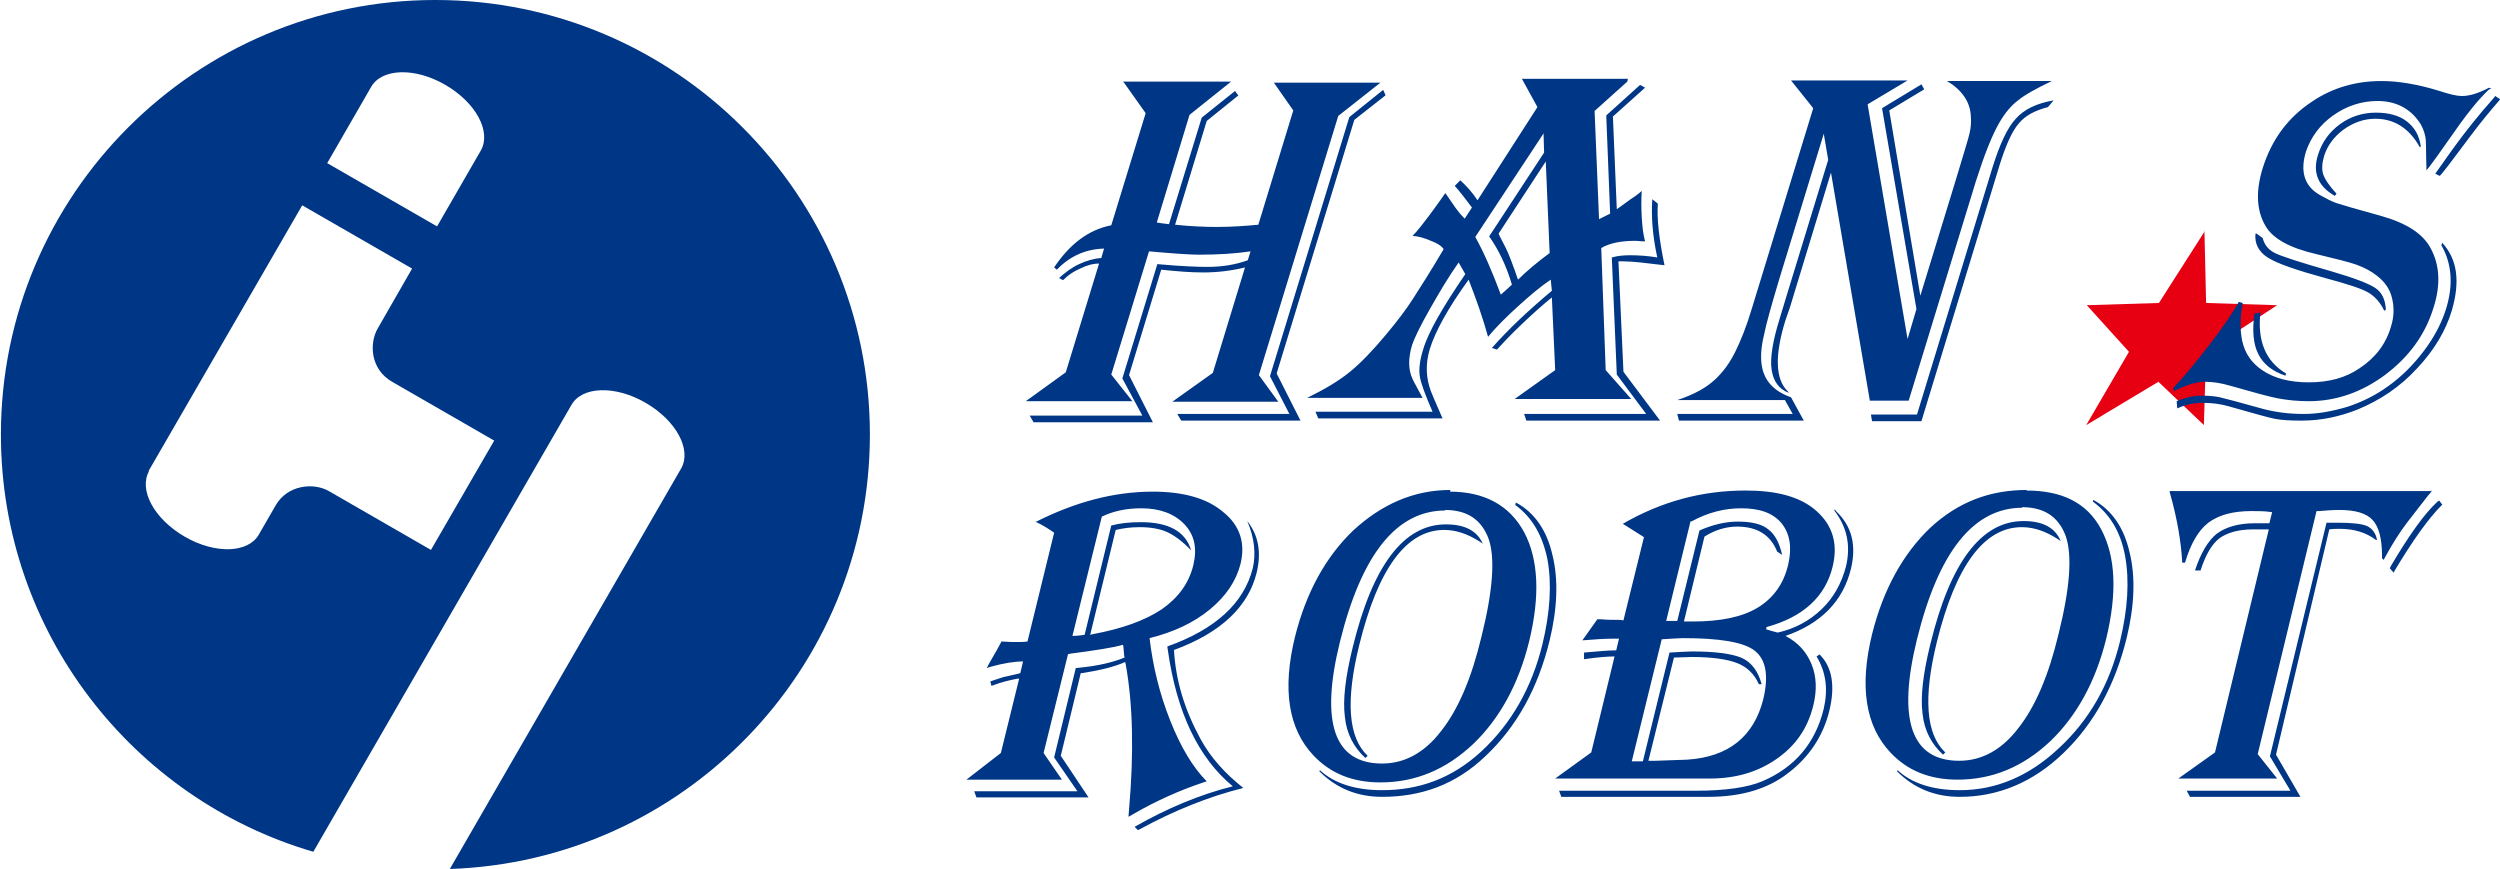 <?xml version="1.0" encoding="UTF-8"?> <svg xmlns="http://www.w3.org/2000/svg" xmlns:xlink="http://www.w3.org/1999/xlink" xml:space="preserve" width="9.14cm" height="3.177cm" version="1.0" style="shape-rendering:geometricPrecision; text-rendering:geometricPrecision; image-rendering:optimizeQuality; fill-rule:evenodd; clip-rule:evenodd" viewBox="0 0 4.504 1.566"> <defs> <style type="text/css"> .fil0 {fill:#003686;fill-rule:nonzero} .fil1 {fill:#E60012;fill-rule:nonzero} </style> </defs> <g id="Layer_x0020_1">  <g id="_2698568154256"> <path class="fil0" d="M0.268 0.849c-0.019,0.034 0.009,0.086 0.064,0.118 0.055,0.032 0.115,0.03 0.134,-0.004l0.03 -0.052c0.021,-0.037 0.068,-0.042 0.096,-0.026l0.184 0.106 0.114 -0.197 -0.184 -0.106c-0.04,-0.023 -0.041,-0.07 -0.026,-0.096l0.062 -0.108 -0.198 -0.114 -0.277 0.479zm0.534 -0.696c-0.055,-0.032 -0.115,-0.03 -0.134,0.004l-0.079 0.137 0.198 0.114 0.079 -0.137c0.019,-0.034 -0.009,-0.086 -0.064,-0.118zm-0.018 -0.153c0.432,0 0.783,0.351 0.783,0.783 0,0.424 -0.337,0.769 -0.757,0.783l0.417 -0.722c0.019,-0.034 -0.009,-0.086 -0.064,-0.118 -0.055,-0.032 -0.115,-0.03 -0.134,0.004l-0.465 0.805c-0.325,-0.095 -0.563,-0.396 -0.563,-0.752 0,-0.432 0.351,-0.783 0.783,-0.783z"></path> <path class="fil1" d="M3.972 0.416l0.003 0.13 0.128 0.004 -0.128 0.084 -0.004 0.132 -0.082 -0.078 -0.13 0.078 0.077 -0.132 -0.076 -0.084 0.13 -0.004 0.083 -0.13z"></path> <g> <path class="fil0" d="M2.023 0.147l0.195 0 -0.075 0.06 -0.059 0.194c0.006,0.001 0.013,0.002 0.022,0.003l0.059 -0.192 0.06 -0.048 0.006 0.008 -0.057 0.046 -0.057 0.187c0.029,0.003 0.054,0.004 0.075,0.004 0.028,0 0.053,-0.002 0.075,-0.004l0.063 -0.206 -0.035 -0.05 0.192 0 -0.076 0.06 -0.143 0.467 0.035 0.048 -0.191 0 0.073 -0.052 0.058 -0.19c-0.025,0.006 -0.05,0.009 -0.075,0.009 -0.023,0 -0.048,-0.002 -0.076,-0.005l-0.058 0.19 0.043 0.085 -0.215 0 -0.007 -0.012 0.203 0 -0.036 -0.067 0.063 -0.206c0.044,0.004 0.074,0.005 0.09,0.005 0.027,0 0.051,-0.004 0.073,-0.012l0.005 -0.016c-0.027,0.004 -0.058,0.006 -0.093,0.006 -0.015,0 -0.045,-0.002 -0.09,-0.006l-0.068 0.222 0.038 0.048 -0.192 0 0.072 -0.052 0.06 -0.196c-0.011,0 -0.022,0.003 -0.034,0.009 -0.012,0.005 -0.022,0.012 -0.031,0.021l-0.007 -0.004c0.011,-0.01 0.023,-0.019 0.036,-0.025 0.013,-0.006 0.026,-0.01 0.04,-0.011l0.005 -0.017c-0.034,0.001 -0.062,0.014 -0.085,0.038l-0.005 -0.004c0.028,-0.042 0.062,-0.068 0.103,-0.076l0.062 -0.202 -0.039 -0.055zm0.473 0.025l-0.056 0.044 -0.14 0.457 0.043 0.085 -0.215 0 -0.007 -0.012 0.202 0 -0.035 -0.068 0.143 -0.467 0.061 -0.049 0.004 0.009zm0.436 -0.025l-0.059 0.053 0.008 0.195 0.02 -0.01 -0.007 -0.177 0.061 -0.055 0.009 0.005 -0.058 0.052 0.007 0.167c0.004,-0.003 0.013,-0.009 0.025,-0.018 0.011,-0.007 0.018,-0.013 0.02,-0.015 -0.001,0.014 -0.001,0.03 -0,0.048 0.001,0.018 0.003,0.032 0.006,0.043 -0.008,-0 -0.014,-0.001 -0.017,-0.001 -0.026,0 -0.047,0.004 -0.062,0.013l0.008 0.22 0.046 0.052 -0.21 0 0.073 -0.052 -0.006 -0.131c-0.016,0.013 -0.034,0.029 -0.054,0.048 -0.02,0.019 -0.035,0.035 -0.045,0.046l-0.009 -0.003c0.029,-0.033 0.065,-0.067 0.108,-0.103l-0.002 -0.02c-0.018,0.012 -0.037,0.028 -0.059,0.048 -0.022,0.02 -0.04,0.038 -0.054,0.055 -0.009,-0.033 -0.021,-0.067 -0.035,-0.103 -0.037,0.051 -0.06,0.093 -0.07,0.125 -0.008,0.027 -0.007,0.052 0.002,0.076 0.002,0.005 0.009,0.022 0.021,0.049l-0.224 0 -0.005 -0.012 0.211 0c-0.013,-0.03 -0.021,-0.051 -0.023,-0.064 -0.002,-0.013 -0,-0.029 0.006,-0.048 0.009,-0.031 0.035,-0.076 0.076,-0.136l-0.012 -0.021c-0.019,0.027 -0.036,0.056 -0.053,0.086 -0.017,0.03 -0.027,0.051 -0.031,0.063 -0.007,0.024 -0.007,0.044 0.001,0.061 0.001,0.003 0.008,0.015 0.018,0.034l-0.208 0c0.031,-0.015 0.056,-0.03 0.076,-0.046 0.02,-0.016 0.042,-0.039 0.067,-0.069 0.02,-0.024 0.036,-0.045 0.048,-0.064 0.012,-0.019 0.031,-0.048 0.055,-0.089 -0.004,-0.006 -0.012,-0.011 -0.023,-0.015 -0.011,-0.005 -0.022,-0.008 -0.033,-0.009 0.009,-0.009 0.019,-0.022 0.031,-0.038 0.012,-0.016 0.021,-0.029 0.028,-0.039 0.003,0.004 0.009,0.013 0.018,0.026 0.005,0.007 0.01,0.013 0.017,0.02l0.013 -0.02c-0.012,-0.016 -0.022,-0.029 -0.031,-0.039l0.01 -0.01c0.011,0.01 0.022,0.022 0.031,0.036l0.108 -0.168 -0.028 -0.051 0.191 0zm-0.147 0.144l-0.085 0.13c0.001,0.003 0.006,0.012 0.013,0.026 0.006,0.012 0.013,0.031 0.022,0.057 0.015,-0.015 0.034,-0.031 0.057,-0.048l-0.007 -0.165zm-0.003 -0.052l-0.124 0.188c0.015,0.027 0.03,0.061 0.046,0.104 0.005,-0.004 0.011,-0.01 0.02,-0.018 -0.01,-0.034 -0.024,-0.063 -0.041,-0.087l0.099 -0.151 -0.001 -0.034zm0.205 0.128c-0.002,0.026 0.002,0.063 0.012,0.111 -0.033,-0.004 -0.058,-0.007 -0.074,-0.007 -0.001,0 -0.004,0 -0.009,0l0.009 0.199 0.066 0.088 -0.241 0 -0.004 -0.012 0.22 0 -0.053 -0.071 -0.009 -0.211c0.01,-0.003 0.021,-0.004 0.033,-0.004 0.015,0 0.032,0.001 0.049,0.004 -0.009,-0.041 -0.011,-0.076 -0.009,-0.105l0.01 0.008zm0.452 0.355l-0.07 0 -0.07 -0.411 -0.074 0.243 -0.008 0.023c-0.02,0.064 -0.018,0.107 0.004,0.128l0.002 0.003c-0.018,-0.007 -0.028,-0.021 -0.031,-0.042 -0.003,-0.021 0.002,-0.051 0.014,-0.09l0.013 -0.043 0.075 -0.245 -0.008 -0.047 -0.079 0.258c-0.015,0.05 -0.025,0.085 -0.029,0.106 -0.005,0.021 -0.006,0.038 -0.004,0.052 0.004,0.029 0.022,0.048 0.053,0.059l0.023 0.042 -0.225 0 -0.003 -0.012 0.208 0 -0.014 -0.025 -0.194 0c0.03,-0.01 0.052,-0.022 0.068,-0.037 0.014,-0.013 0.026,-0.029 0.036,-0.049 0.01,-0.02 0.021,-0.047 0.031,-0.081l0.11 -0.359 -0.04 -0.05 0.21 0 -0.072 0.043 0.072 0.423 0.016 -0.054 -0.062 -0.362 0.071 -0.043 0.005 0.009 -0.063 0.038 0.056 0.334 0.064 -0.209c0.014,-0.047 0.023,-0.075 0.025,-0.085 0.002,-0.009 0.003,-0.019 0.002,-0.03 -0.001,-0.025 -0.016,-0.047 -0.043,-0.063l0.189 0c-0.029,0.014 -0.049,0.025 -0.061,0.035 -0.012,0.009 -0.023,0.022 -0.033,0.039 -0.014,0.024 -0.028,0.06 -0.043,0.107l-0.121 0.395zm0.262 -0.542l-0.011 0.013c-0.023,0.006 -0.041,0.015 -0.053,0.03 -0.012,0.014 -0.023,0.039 -0.034,0.074l-0.141 0.462 -0.089 0 -0.002 -0.012 0.083 0 0.136 -0.445c0.013,-0.042 0.027,-0.072 0.042,-0.088 0.015,-0.017 0.038,-0.028 0.068,-0.033zm0.784 -0.019c-0.02,0.019 -0.037,0.041 -0.053,0.063 -0.035,0.05 -0.055,0.078 -0.06,0.083l-0 -0.007c-0.001,-0.026 -0,-0.044 -0.002,-0.054 -0.002,-0.01 -0.006,-0.02 -0.013,-0.029 -0.017,-0.023 -0.042,-0.035 -0.073,-0.035 -0.029,0 -0.056,0.009 -0.08,0.026 -0.024,0.017 -0.04,0.039 -0.049,0.065 -0.011,0.036 -0.003,0.063 0.026,0.079 0.011,0.006 0.02,0.011 0.029,0.014 0.009,0.003 0.036,0.011 0.08,0.023 0.046,0.013 0.076,0.032 0.09,0.059 0.016,0.03 0.018,0.065 0.005,0.106 -0.015,0.049 -0.044,0.089 -0.088,0.122 -0.042,0.031 -0.088,0.047 -0.137,0.047 -0.02,0 -0.039,-0.002 -0.055,-0.005 -0.016,-0.003 -0.045,-0.011 -0.087,-0.023 -0.017,-0.005 -0.032,-0.007 -0.045,-0.007 -0.016,0 -0.035,0.006 -0.056,0.017l-0.001 -0.006c0.021,-0.022 0.042,-0.048 0.066,-0.079 0.023,-0.03 0.041,-0.056 0.052,-0.076l0.007 0.002c-0.005,0.026 -0.005,0.049 -0.001,0.068 0.005,0.023 0.017,0.04 0.036,0.053 0.022,0.015 0.05,0.022 0.084,0.022 0.036,0 0.066,-0.008 0.091,-0.025 0.029,-0.019 0.048,-0.044 0.057,-0.075 0.006,-0.018 0.006,-0.036 0.002,-0.052 -0.004,-0.017 -0.014,-0.03 -0.027,-0.04 -0.01,-0.008 -0.023,-0.015 -0.037,-0.02 -0.014,-0.005 -0.039,-0.011 -0.072,-0.019 -0.048,-0.011 -0.079,-0.028 -0.092,-0.051 -0.016,-0.027 -0.018,-0.062 -0.005,-0.104 0.016,-0.051 0.045,-0.091 0.089,-0.12 0.037,-0.025 0.079,-0.037 0.125,-0.037 0.031,0 0.066,0.006 0.105,0.018 0.018,0.006 0.031,0.009 0.04,0.009 0.014,0 0.03,-0.005 0.049,-0.015l0.004 0.002zm0.02 0.018c-0.02,0.023 -0.037,0.044 -0.052,0.064 -0.035,0.047 -0.054,0.072 -0.057,0.074l-0.008 -0.004c0.017,-0.023 0.048,-0.072 0.105,-0.136l0.003 -0.004 0.009 0.006zm-0.145 0.086c-0.019,-0.034 -0.046,-0.051 -0.08,-0.051 -0.021,0 -0.04,0.007 -0.058,0.02 -0.017,0.013 -0.028,0.028 -0.034,0.046 -0.004,0.013 -0.005,0.025 -0.002,0.034 0.003,0.009 0.011,0.021 0.024,0.035l-0.003 0.004c-0.03,-0.017 -0.041,-0.042 -0.03,-0.075 0.007,-0.022 0.02,-0.04 0.039,-0.054 0.019,-0.014 0.041,-0.021 0.065,-0.021 0.023,0 0.042,0.005 0.056,0.016 0.014,0.011 0.022,0.025 0.025,0.045l-0.003 0.002zm0.04 0.172c0.028,0.03 0.033,0.07 0.018,0.122 -0.011,0.037 -0.032,0.072 -0.062,0.104 -0.031,0.034 -0.067,0.058 -0.108,0.075 -0.033,0.013 -0.066,0.02 -0.101,0.02 -0.02,0 -0.036,-0.001 -0.047,-0.003 -0.011,-0.002 -0.039,-0.01 -0.085,-0.023 -0.014,-0.004 -0.029,-0.006 -0.046,-0.006 -0.016,0 -0.031,0.003 -0.046,0.01l-0.001 -0.013c0.016,-0.007 0.031,-0.01 0.046,-0.01 0.012,0 0.023,0.001 0.032,0.003 0.009,0.002 0.035,0.009 0.078,0.021 0.023,0.006 0.047,0.009 0.073,0.009 0.026,0 0.052,-0.005 0.079,-0.013 0.027,-0.009 0.051,-0.021 0.073,-0.037 0.024,-0.017 0.045,-0.038 0.064,-0.063 0.019,-0.025 0.032,-0.05 0.04,-0.075 0.014,-0.044 0.011,-0.083 -0.008,-0.116l0.001 -0.003zm-0.327 0.125c-0.006,0.052 0.009,0.089 0.046,0.111l-0.001 0.004c-0.024,-0.008 -0.04,-0.021 -0.049,-0.039 -0.009,-0.018 -0.011,-0.042 -0.007,-0.073l0.012 -0.002zm-0.007 -0.141l0.011 0.008c0.003,0.012 0.01,0.021 0.022,0.027 0.012,0.006 0.046,0.017 0.102,0.033 0.041,0.012 0.067,0.022 0.079,0.03 0.012,0.008 0.018,0.021 0.019,0.039l-0.003 0.002c-0.007,-0.015 -0.017,-0.026 -0.029,-0.033 -0.012,-0.007 -0.037,-0.015 -0.074,-0.025 -0.055,-0.015 -0.09,-0.027 -0.107,-0.038 -0.016,-0.01 -0.024,-0.025 -0.022,-0.043z"></path> <path class="fil0" d="M4.281 0.973c-0.017,-0.013 -0.039,-0.02 -0.065,-0.02 -0.006,0 -0.012,0 -0.019,0.001l-0.096 0.406 0.044 0.076 -0.199 0 -0.006 -0.011 0.187 0 -0.037 -0.062 0.102 -0.421 0.021 -0c0.025,0 0.043,0.002 0.052,0.006 0.009,0.004 0.016,0.013 0.018,0.025zm0.119 -0.063c-0.024,0.024 -0.052,0.063 -0.085,0.118l-0.002 0.004 -0.007 -0.008 0.002 -0.004c0.033,-0.056 0.061,-0.095 0.084,-0.116l0.003 -0.002 0.006 0.008zm-0.018 -0.026c-0.003,0.005 -0.006,0.008 -0.007,0.009l-0.038 0.049c-0.013,0.017 -0.027,0.039 -0.041,0.065l-0.001 0.002 -0.003 -0.003 0 -0.005c-0,-0.031 -0.006,-0.052 -0.017,-0.064 -0.011,-0.012 -0.031,-0.018 -0.06,-0.018 -0.012,0 -0.024,0.001 -0.036,0.002l-0.005 0 -0.106 0.438 0.035 0.044 -0.178 0 0.066 -0.047 0.097 -0.402 -0.028 -0c-0.027,0 -0.047,0.006 -0.061,0.016 -0.014,0.011 -0.025,0.03 -0.034,0.058l-0.01 0c0.01,-0.031 0.024,-0.054 0.039,-0.066 0.016,-0.012 0.039,-0.019 0.068,-0.019l0.023 0 0.004 0 0.005 -0.02c-0.013,-0.002 -0.025,-0.002 -0.037,-0.002 -0.034,0 -0.059,0.007 -0.078,0.021 -0.018,0.014 -0.032,0.038 -0.042,0.072l-0.005 0c-0.002,-0.037 -0.009,-0.079 -0.022,-0.125l-0.001 -0.004 0.47 0zm-0.61 0.017c0.033,0.018 0.055,0.05 0.065,0.094 0.011,0.044 0.009,0.096 -0.005,0.154 -0.021,0.086 -0.059,0.155 -0.114,0.208 -0.055,0.053 -0.118,0.079 -0.187,0.079 -0.044,0 -0.082,-0.015 -0.113,-0.046l0.001 -0.002c0.026,0.024 0.064,0.036 0.112,0.036 0.065,0 0.125,-0.025 0.179,-0.076 0.054,-0.05 0.091,-0.114 0.11,-0.193 0.014,-0.058 0.017,-0.109 0.009,-0.153 -0.008,-0.044 -0.028,-0.076 -0.058,-0.098l0.001 -0.004zm-0.128 0.014c-0.088,0 -0.151,0.079 -0.19,0.237 -0.036,0.146 -0.01,0.219 0.076,0.219 0.04,0 0.076,-0.019 0.106,-0.058 0.031,-0.039 0.055,-0.095 0.073,-0.17 0.021,-0.084 0.025,-0.143 0.013,-0.177 -0.013,-0.035 -0.039,-0.052 -0.079,-0.052zm0.007 -0.031c0.063,0 0.109,0.021 0.135,0.07 0.026,0.049 0.029,0.114 0.009,0.197 -0.019,0.077 -0.053,0.139 -0.101,0.185 -0.049,0.046 -0.104,0.069 -0.167,0.069 -0.05,0 -0.09,-0.016 -0.121,-0.049 -0.045,-0.048 -0.056,-0.119 -0.033,-0.213 0.02,-0.08 0.055,-0.144 0.105,-0.192 0.051,-0.047 0.108,-0.068 0.174,-0.068zm0.062 0.091l-0.006 -0.004c-0.022,-0.014 -0.043,-0.021 -0.064,-0.021 -0.068,0 -0.119,0.069 -0.153,0.206 -0.025,0.101 -0.02,0.167 0.015,0.2l-0.004 0.004c-0.021,-0.019 -0.034,-0.044 -0.037,-0.074 -0.004,-0.031 0.001,-0.072 0.014,-0.125 0.036,-0.148 0.092,-0.222 0.168,-0.222 0.035,0 0.057,0.012 0.067,0.036zm-0.434 0.205c0.022,0.022 0.028,0.056 0.017,0.101 -0.011,0.045 -0.036,0.083 -0.074,0.112 -0.037,0.029 -0.085,0.043 -0.144,0.043l-0.265 0 -0.004 -0.011 0.246 0c0.054,0 0.094,-0.006 0.12,-0.017 0.059,-0.025 0.096,-0.069 0.111,-0.131 0.008,-0.035 0.004,-0.066 -0.013,-0.094l0.006 -0.004zm-0.285 -0.028l-0.054 0.22 0.02 0 0.048 -0.196c0.019,-0.001 0.032,-0.002 0.04,-0.002 0.043,0 0.073,0.004 0.091,0.012 0.017,0.008 0.029,0.024 0.035,0.047l-0.005 0c-0.008,-0.018 -0.021,-0.031 -0.039,-0.038 -0.018,-0.007 -0.045,-0.011 -0.082,-0.011l-0.032 0.001 -0.046 0.186 0.013 0 0.057 -0.002c0.075,-0.005 0.12,-0.042 0.137,-0.109 0.01,-0.042 0.005,-0.071 -0.015,-0.087 -0.02,-0.016 -0.064,-0.023 -0.13,-0.023 -0.006,0 -0.019,0.001 -0.037,0.002zm0.052 -0.213l-0.044 0.18c0.003,-0 0.005,-0 0.006,-0l0.007 0 0.007 0 0.04 -0.163c0.025,-0.011 0.048,-0.016 0.069,-0.016 0.024,0 0.043,0.004 0.055,0.014 0.012,0.009 0.02,0.024 0.025,0.046l-0.009 -0.006c-0.012,-0.03 -0.036,-0.045 -0.072,-0.045 -0.02,0 -0.04,0.006 -0.059,0.018l-0.037 0.153 0.016 0c0.05,0 0.089,-0.008 0.117,-0.025 0.028,-0.017 0.047,-0.043 0.055,-0.078 0.007,-0.031 0.003,-0.055 -0.012,-0.074 -0.016,-0.019 -0.04,-0.027 -0.073,-0.027 -0.029,0 -0.059,0.007 -0.09,0.024zm-0.124 0.006c0.072,-0.042 0.146,-0.061 0.223,-0.061 0.056,0 0.099,0.011 0.128,0.037 0.029,0.026 0.039,0.059 0.029,0.1 -0.013,0.054 -0.053,0.091 -0.119,0.109l-0.001 0.004c0.006,0.002 0.013,0.004 0.021,0.006 0.031,-0.007 0.057,-0.021 0.079,-0.042 0.022,-0.021 0.036,-0.047 0.044,-0.077 0.009,-0.038 0.002,-0.071 -0.021,-0.101l0.001 -0.002 0.003 0.004c0.028,0.027 0.036,0.061 0.026,0.103 -0.014,0.058 -0.054,0.099 -0.118,0.121 0.023,0.012 0.038,0.029 0.047,0.051 0.009,0.022 0.01,0.047 0.003,0.075 -0.01,0.04 -0.031,0.071 -0.065,0.095 -0.034,0.024 -0.074,0.036 -0.121,0.036l-0.279 0 0.065 -0.047 0.042 -0.173c-0.015,0 -0.034,0.002 -0.055,0.005l-0 -0.012c0.024,-0.002 0.043,-0.004 0.058,-0.004l0.005 -0.021 -0.01 0c-0.015,0 -0.033,0.001 -0.056,0.003l0.027 -0.038 0.006 0c0.01,0.001 0.018,0.001 0.023,0.001 0.008,0 0.014,0 0.018,0.001l0.037 -0.15 -0.038 -0.024zm-0.19 -0.039c0.033,0.018 0.055,0.05 0.065,0.094 0.011,0.044 0.009,0.096 -0.005,0.154 -0.021,0.086 -0.059,0.155 -0.115,0.208 -0.055,0.053 -0.118,0.074 -0.187,0.074 -0.044,0 -0.082,-0.015 -0.113,-0.046l0.001 -0.002c0.026,0.024 0.064,0.036 0.112,0.036 0.065,0 0.125,-0.02 0.179,-0.07 0.054,-0.05 0.091,-0.115 0.11,-0.193 0.014,-0.058 0.017,-0.109 0.009,-0.153 -0.009,-0.044 -0.028,-0.076 -0.058,-0.098l0.001 -0.004zm-0.128 0.014c-0.088,0 -0.151,0.079 -0.19,0.237 -0.036,0.146 -0.01,0.219 0.076,0.219 0.04,0 0.076,-0.019 0.106,-0.058 0.031,-0.039 0.055,-0.095 0.073,-0.17 0.021,-0.084 0.025,-0.143 0.013,-0.177 -0.013,-0.035 -0.039,-0.052 -0.079,-0.052zm0.008 -0.034c0.063,0 0.108,0.025 0.134,0.073 0.026,0.049 0.029,0.115 0.009,0.197 -0.019,0.077 -0.053,0.139 -0.101,0.185 -0.049,0.046 -0.104,0.069 -0.167,0.069 -0.05,0 -0.09,-0.016 -0.121,-0.049 -0.045,-0.048 -0.056,-0.119 -0.033,-0.213 0.02,-0.08 0.055,-0.144 0.105,-0.192 0.051,-0.047 0.109,-0.073 0.175,-0.073l-0 0.002zm0.06 0.094l-0.006 -0.004c-0.022,-0.014 -0.043,-0.021 -0.064,-0.021 -0.068,0 -0.119,0.069 -0.153,0.207 -0.025,0.101 -0.02,0.167 0.015,0.2l-0.004 0.004c-0.021,-0.019 -0.034,-0.044 -0.037,-0.074 -0.004,-0.031 0.001,-0.072 0.014,-0.125 0.036,-0.148 0.092,-0.222 0.168,-0.222 0.035,0 0.057,0.012 0.067,0.036zm-0.557 0.191c0.003,0.055 0.019,0.108 0.048,0.161 0.018,0.033 0.044,0.062 0.077,0.088 -0.064,0.016 -0.125,0.041 -0.186,0.074l-0.004 0.002 -0.006 -0.006c0.058,-0.033 0.117,-0.058 0.177,-0.073 -0.062,-0.051 -0.101,-0.133 -0.117,-0.245l-0.001 -0.007c0.087,-0.031 0.138,-0.078 0.154,-0.141 0.006,-0.026 0.003,-0.055 -0.01,-0.085 0.02,0.025 0.026,0.056 0.017,0.093 -0.015,0.061 -0.064,0.108 -0.148,0.139zm-0.13 -0.24l-0.053 0.215c0.008,0 0.015,-0.001 0.022,-0.002l0.048 -0.197c0.015,-0.004 0.033,-0.006 0.053,-0.006 0.051,0 0.081,0.017 0.091,0.051 -0.015,-0.016 -0.03,-0.027 -0.043,-0.033 -0.013,-0.006 -0.03,-0.009 -0.05,-0.009 -0.016,0 -0.03,0.002 -0.043,0.005l-0.046 0.189 0.004 -0.001c0.054,-0.01 0.095,-0.025 0.125,-0.045 0.03,-0.021 0.049,-0.047 0.057,-0.08 0.007,-0.03 0.002,-0.054 -0.016,-0.073 -0.018,-0.019 -0.044,-0.029 -0.078,-0.029 -0.027,0 -0.051,0.005 -0.073,0.016zm-0.12 0.01c0.071,-0.036 0.141,-0.055 0.212,-0.055 0.055,0 0.098,0.012 0.127,0.037 0.03,0.024 0.04,0.056 0.031,0.093 -0.008,0.031 -0.026,0.058 -0.055,0.082 -0.029,0.024 -0.065,0.041 -0.109,0.052 0.006,0.051 0.018,0.1 0.037,0.148 0.019,0.048 0.041,0.085 0.066,0.11l-0.006 0.002c-0.042,0.014 -0.085,0.033 -0.128,0.058l-0.007 0.004 0.001 -0.013c0.009,-0.103 0.007,-0.19 -0.006,-0.262l-0.001 -0.004c-0.02,0.009 -0.046,0.015 -0.077,0.02l-0.003 0 -0.036 0.149 0.05 0.075 -0.202 0 -0.004 -0.011 0.186 0 -0.042 -0.061 0.039 -0.161 0.009 -0.001c0.03,-0.003 0.057,-0.009 0.079,-0.018 -0.001,-0.003 -0.001,-0.005 -0.001,-0.006l-0.001 -0.012c-0,-0.001 -0,-0.002 -0.001,-0.005 -0.017,0.005 -0.049,0.01 -0.095,0.016l-0.004 0.001 -0.044 0.178 0.033 0.048 -0.172 0 0.062 -0.048 0.033 -0.134 -0.003 0c-0.016,0.003 -0.031,0.007 -0.044,0.012l-0.003 0.001 -0.002 -0.008c0.013,-0.004 0.022,-0.008 0.029,-0.009l0.022 -0.005 0.003 -0.001 0.005 -0.021c-0.015,0 -0.035,0.003 -0.06,0.01l-0.005 0.002c0.001,-0.004 0.006,-0.012 0.014,-0.026 0.001,-0.001 0.004,-0.007 0.01,-0.018 0.001,-0.001 0.001,-0.002 0.002,-0.004 0.012,0.001 0.021,0.001 0.027,0.001 0.007,0 0.014,-0 0.02,-0.001l0.048 -0.196c-0.01,-0.007 -0.021,-0.014 -0.032,-0.019l-0.003 -0.001 0 -0z"></path> </g> </g> </g> </svg> 